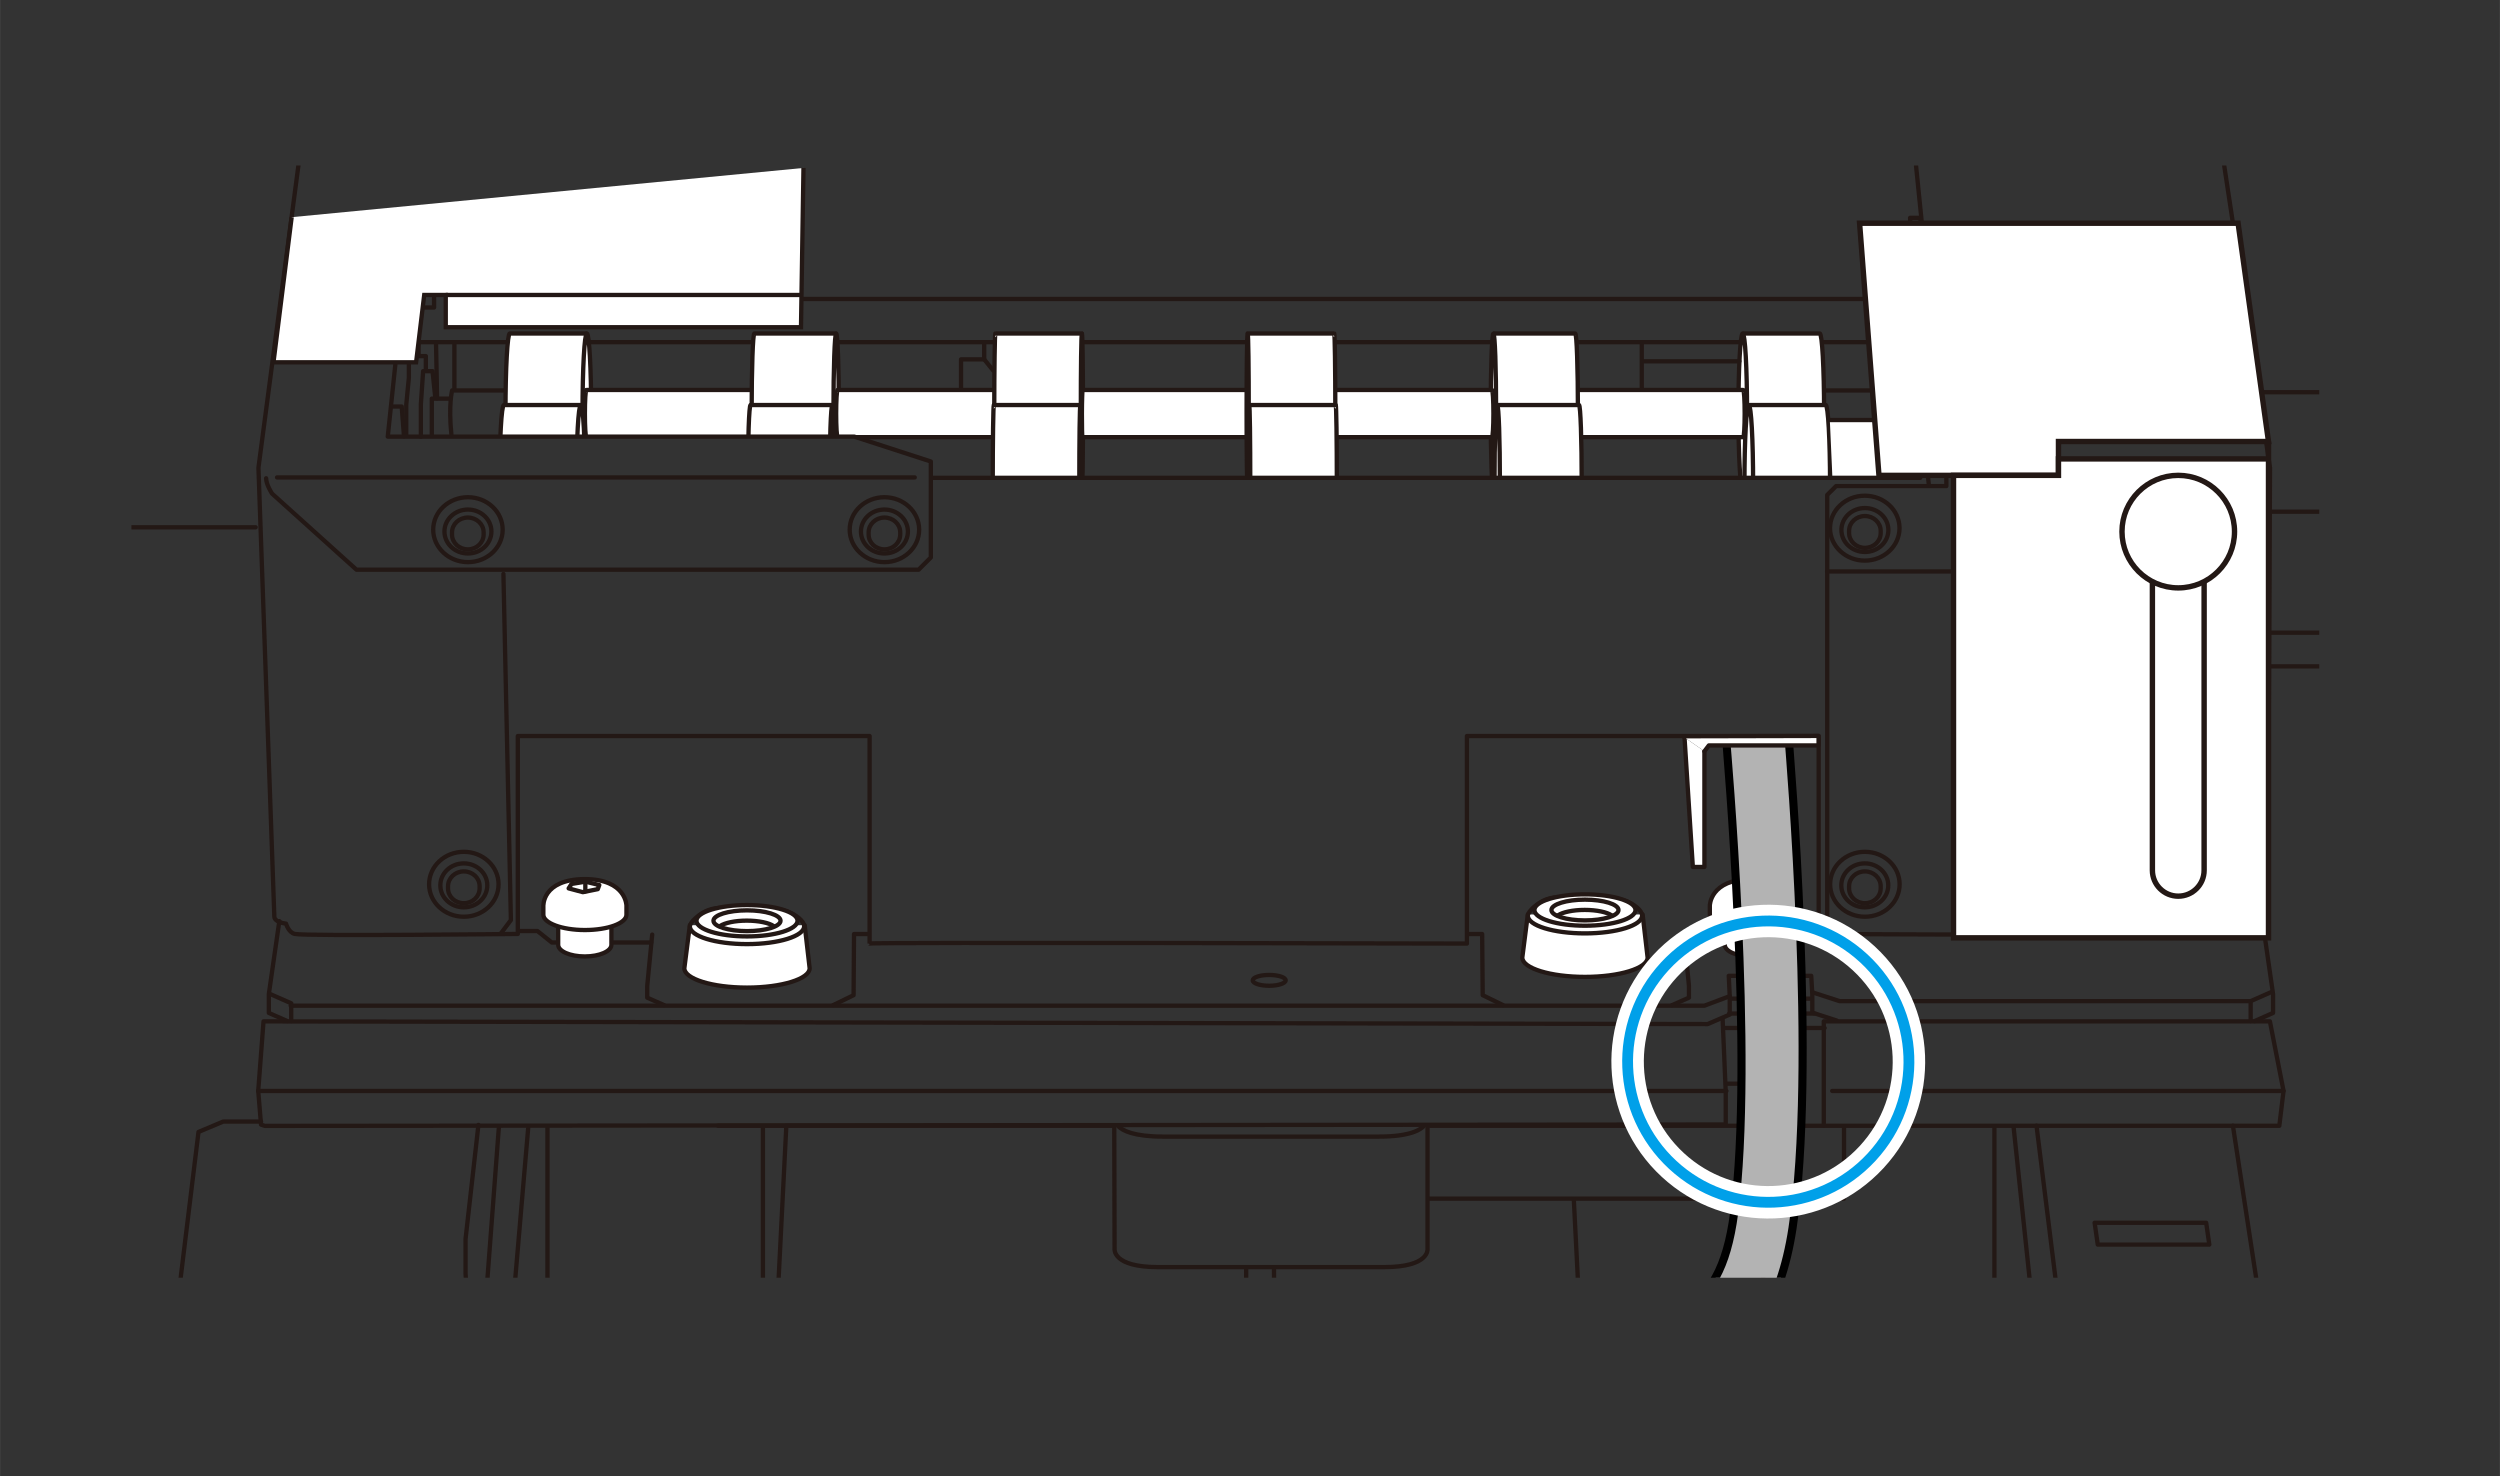 <?xml version="1.0" encoding="UTF-8"?><svg id="_レイヤー_2" xmlns="http://www.w3.org/2000/svg" width="81.5mm" height="48.13mm" xmlns:xlink="http://www.w3.org/1999/xlink" viewBox="0 0 231.03 136.44"><rect x="0" y="0" width="231.03" height="136.44" fill="#333333" stroke="none"/><defs><style>.cls-1{stroke:#00a0e9;}.cls-1,.cls-2,.cls-3,.cls-4,.cls-5{stroke-miterlimit:10;}.cls-1,.cls-6,.cls-3,.cls-7{fill:none;}.cls-2,.cls-4,.cls-7,.cls-8{stroke:#231815;}.cls-2,.cls-4,.cls-8{fill:#fff;}.cls-2,.cls-7,.cls-8{stroke-width:.4px;}.cls-9{clip-path:url(#clippath-1);}.cls-3{stroke:#fff;stroke-width:3px;}.cls-4{stroke-width:.5px;}.cls-7,.cls-8{stroke-linejoin:round;}.cls-7,.cls-8,.cls-5{stroke-linecap:round;}.cls-10{clip-path:url(#clippath-2);}.cls-11{clip-path:url(#clippath);}.cls-5{fill:#b3b3b3;stroke:#000;stroke-width:.75px;}</style><clipPath id="clippath"><rect class="cls-6" x="12.14" y="13.16" width="202.19" height="104.92"/></clipPath><clipPath id="clippath-1"><rect class="cls-6" x="-1.42" y="15.29" width="224.65" height="131.66"/></clipPath><clipPath id="clippath-2"><polygon class="cls-6" points="45.97 40.36 78.87 40.38 86.46 42.58 86.57 44.1 170.22 44.1 169.65 24.57 45.69 24.57 45.97 40.36"/></clipPath></defs><g class="cls-11"><g class="cls-9"><path class="cls-8" d="M63.75,85.5l-.51,3.98c0,.99,2.59,1.79,5.79,1.79s5.79-.8,5.79-1.79l-.46-3.98"/><polyline class="cls-7" points="183.98 125.44 183.98 129.15 182.73 130.58 166.01 130.58 164.4 129.22 164.4 110.88"/><polyline class="cls-7" points="50.92 125.44 50.92 129.15 52.17 130.58 68.89 130.58 70.5 129.22 70.5 104.18"/><polyline class="cls-7" points="164.51 125.37 165.35 126.14 166.74 126.14 167.48 125.37 167.48 119.94"/><polyline class="cls-7" points="175.17 26.99 175.17 28.42 176.91 28.42 176.91 31.62 54.53 31.62"/><line class="cls-7" x1="208.96" y1="36.25" x2="219.91" y2="36.25"/><line class="cls-7" x1="209.84" y1="47.29" x2="224.6" y2="47.29"/><line class="cls-7" x1="209.91" y1="58.47" x2="224.3" y2="58.47"/><line class="cls-7" x1="209.91" y1="61.58" x2="225" y2="61.58"/><polyline class="cls-7" points="169.53 86.2 168.86 85.53 168.86 45.74 169.68 44.92 179.87 44.92 179.87 42.99 177.07 15.35"/><line class="cls-7" x1="180.98" y1="43.43" x2="207.98" y2="43.43"/><path class="cls-7" d="M208.87,43.29s0,1.26-.3,1.41c-.3.15-8.48,8.11-8.48,8.11h-31.24"/><ellipse class="cls-7" cx="172.34" cy="81.72" rx="3.21" ry="3"/><path class="cls-7" d="M174.5,81.82c0,1.12-.97,2.03-2.17,2.03s-2.17-.91-2.17-2.03.97-2.03,2.17-2.03,2.17.91,2.17,2.03Z"/><path class="cls-7" d="M173.8,81.9c0-.75-.65-1.37-1.46-1.37s-1.46.61-1.46,1.37v.2c0,.75.65,1.37,1.46,1.37s1.46-.61,1.46-1.37v-.2Z"/><path class="cls-7" d="M175.54,48.81c0,1.65-1.44,3-3.21,3s-3.21-1.34-3.21-3,1.44-3,3.21-3,3.21,1.34,3.21,3Z"/><ellipse class="cls-7" cx="172.34" cy="48.98" rx="2.17" ry="2.03"/><path class="cls-7" d="M173.8,49.06c0-.75-.65-1.37-1.46-1.37s-1.46.61-1.46,1.37v.2c0,.75.65,1.37,1.46,1.37s1.46-.61,1.46-1.37v-.2Z"/><path class="cls-7" d="M37.05,31.93v-2.12l.07-1.71.7-7.97h.94l-.1,3.73h1.85v.63h-.7s-1.25.59-1.25,1.78v2.19"/><polyline class="cls-7" points="36.8 31.97 37.78 31.97 37.78 34.93 37.54 37.4 37.54 40.22"/><polyline class="cls-7" points="37.95 32.91 39.35 32.91 39.35 34.26"/><polyline class="cls-7" points="40.22 36.74 39.97 34.3 39.1 34.3 38.89 37.36 38.89 40.36"/><polyline class="cls-7" points="40.11 26.99 40.11 28.42 38.37 28.42 38.37 31.62 46.94 31.62"/><line class="cls-7" x1="40.29" y1="31.62" x2="40.39" y2="36.81"/><polyline class="cls-7" points="39.9 40.25 39.9 36.84 41.47 36.84"/><line class="cls-7" x1="41.99" y1="31.62" x2="41.99" y2="35.9"/><path class="cls-7" d="M46.55,36.08h-4.77s-.35,1.32-.07,4.07"/><polyline class="cls-7" points="36.14 37.57 37.12 37.57 37.33 40.32"/><line class="cls-7" x1="38.68" y1="31.72" x2="38.68" y2="32.73"/><path class="cls-7" d="M178.23,31.93v-2.12l-.07-1.71-.7-7.97h-.94l.1,3.73h-1.85v.63h.7s1.25.59,1.25,1.78v2.19"/><polyline class="cls-7" points="178.48 31.97 177.5 31.97 177.5 34.93 177.74 37.4 177.74 40.22"/><polyline class="cls-7" points="177.33 32.91 175.93 32.91 175.93 34.26"/><polyline class="cls-7" points="175.06 36.74 175.31 34.3 176.18 34.3 176.39 37.36 176.39 40.36"/><line class="cls-7" x1="174.99" y1="31.62" x2="174.89" y2="36.81"/><polyline class="cls-7" points="175.38 40.25 175.38 36.84 173.81 36.84"/><line class="cls-7" x1="173.29" y1="31.62" x2="173.29" y2="35.9"/><path class="cls-7" d="M168.73,36.08h4.77s.35,1.32.07,4.07"/><polyline class="cls-7" points="179.14 37.57 178.16 37.57 177.95 40.32"/><line class="cls-7" x1="176.6" y1="31.72" x2="176.6" y2="32.73"/><line class="cls-7" x1="178.08" y1="43.17" x2="178.24" y2="44.72"/><g class="cls-10"><path class="cls-8" d="M54.14,30.82h-7.03c-.22,0-.4,3.24-.4,7.24s.18,7.24.4,7.24h7.14"/><ellipse class="cls-8" cx="54.23" cy="38.06" rx=".4" ry="7.24"/><path class="cls-8" d="M70.64,36.04h-16.46c-.07,0-.13.98-.13,2.18s.06,2.18.13,2.18h16.5"/><path class="cls-8" d="M70.8,38.22c0,1.2-.06,2.18-.13,2.18s-.13-.98-.13-2.18.06-2.18.13-2.18.13.98.13,2.18Z"/><path class="cls-8" d="M53.59,37.43h-7.03c-.22,0-.4,3.24-.4,7.24s.18,7.24.4,7.24h7.14"/><path class="cls-8" d="M54.07,44.67c0,4-.18,7.24-.4,7.24s-.4-3.24-.4-7.24.18-7.24.4-7.24.4,3.24.4,7.24Z"/><path class="cls-8" d="M77.21,30.82h-7.5c-.14,0-.25,3.24-.25,7.24s.11,7.24.25,7.24h7.57"/><ellipse class="cls-8" cx="77.27" cy="38.06" rx=".25" ry="7.24"/><path class="cls-8" d="M76.86,37.43h-7.5c-.14,0-.25,3.24-.25,7.24s.11,7.24.25,7.24h7.57"/><path class="cls-8" d="M77.17,44.67c0,4-.11,7.24-.25,7.24s-.25-3.24-.25-7.24.11-7.24.25-7.24.25,3.24.25,7.24Z"/><path class="cls-8" d="M93.86,36.04h-16.46c-.07,0-.13.98-.13,2.18s.06,2.18.13,2.18h16.5"/><path class="cls-8" d="M94.02,38.22c0,1.2-.06,2.18-.13,2.18s-.13-.98-.13-2.18.06-2.18.13-2.18.13.98.13,2.18Z"/><path class="cls-8" d="M99.96,30.82h-7.98c-.05,0-.1,3.24-.1,7.24s.04,7.24.1,7.24h8"/><path class="cls-8" d="M100.08,38.06c0,4-.04,7.24-.1,7.24s-.1-3.24-.1-7.24.04-7.24.1-7.24.1,3.24.1,7.24Z"/><path class="cls-8" d="M99.82,37.43h-7.98c-.05,0-.1,3.24-.1,7.24s.04,7.24.1,7.24h8"/><path class="cls-8" d="M99.94,44.67c0,4-.04,7.24-.1,7.24s-.1-3.24-.1-7.24.04-7.24.1-7.24.1,3.24.1,7.24Z"/><path class="cls-8" d="M115.44,36.04h-15.41s-.05.98-.05,2.18.02,2.18.05,2.18h15.42"/><path class="cls-8" d="M115.5,38.22c0,1.2-.02,2.18-.05,2.18s-.05-.98-.05-2.18.02-2.18.05-2.18.05.98.05,2.18Z"/><path class="cls-8" d="M161.14,30.82h7.03c.22,0,.4,3.24.4,7.24s-.18,7.24-.4,7.24h-7.14"/><path class="cls-8" d="M160.65,38.06c0,4,.18,7.24.4,7.24s.4-3.24.4-7.24-.18-7.24-.4-7.24-.4,3.24-.4,7.24Z"/><path class="cls-8" d="M144.64,36.04h16.46c.07,0,.13.98.13,2.18s-.06,2.18-.13,2.18h-16.5"/><path class="cls-8" d="M144.48,38.22c0,1.2.06,2.18.13,2.18s.13-.98.13-2.18-.06-2.18-.13-2.18-.13.98-.13,2.18Z"/><path class="cls-8" d="M161.69,37.43h7.03c.22,0,.4,3.24.4,7.24s-.18,7.24-.4,7.24h-7.14"/><path class="cls-8" d="M161.21,44.67c0,4,.18,7.24.4,7.24s.4-3.24.4-7.24-.18-7.24-.4-7.24-.4,3.24-.4,7.24Z"/><path class="cls-8" d="M138.07,30.82h7.5c.14,0,.25,3.24.25,7.24s-.11,7.24-.25,7.24h-7.57"/><ellipse class="cls-8" cx="138.01" cy="38.06" rx=".25" ry="7.24"/><path class="cls-8" d="M138.42,37.43h7.5c.14,0,.25,3.24.25,7.24s-.11,7.24-.25,7.24h-7.57"/><path class="cls-8" d="M138.11,44.67c0,4,.11,7.24.25,7.24s.25-3.24.25-7.24-.11-7.24-.25-7.24-.25,3.24-.25,7.24Z"/><path class="cls-8" d="M121.42,36.04h16.46c.07,0,.13.98.13,2.18s-.06,2.18-.13,2.18h-16.5"/><path class="cls-8" d="M121.26,38.22c0,1.2.06,2.18.13,2.18s.13-.98.13-2.18-.06-2.18-.13-2.18-.13.98-.13,2.18Z"/><path class="cls-8" d="M115.32,30.82h7.98c.05,0,.1,3.24.1,7.24s-.04,7.24-.1,7.24h-8"/><path class="cls-8" d="M115.2,38.06c0,4,.04,7.24.1,7.24s.1-3.24.1-7.24-.04-7.24-.1-7.24-.1,3.24-.1,7.24Z"/><path class="cls-8" d="M115.46,37.43h7.98c.05,0,.1,3.24.1,7.24s-.04,7.24-.1,7.24h-8"/><path class="cls-8" d="M115.34,44.67c0,4,.04,7.24.1,7.24s.1-3.24.1-7.24-.04-7.24-.1-7.24-.1,3.24-.1,7.24Z"/></g><path class="cls-7" d="M37.12,28.1l-1.29,12.25h43.11l7.08,2.3v8.87l-1.13,1.13h-51.95l-7.8-7.03s-.55-.83-.55-1.42"/><line class="cls-8" x1="169.34" y1="44.16" x2="86.13" y2="44.16"/><polyline class="cls-8" points="169.1 38.82 178.08 38.82 178.08 43.17 177.45 43.17 177.45 44.16 169.34 44.16"/><line class="cls-7" x1="41.37" y1="27.63" x2="174.32" y2="27.63"/><line class="cls-7" x1="151.72" y1="31.73" x2="151.72" y2="35.92"/><line class="cls-7" x1="151.9" y1="33.39" x2="160.73" y2="33.39"/><polyline class="cls-7" points="88.81 36 88.81 33.21 90.95 33.21 90.95 31.75"/><line class="cls-7" x1="90.95" y1="33.21" x2="91.8" y2="34.26"/><polyline class="cls-7" points="209.09 85.13 210.06 91.86 210.06 93.61 208.36 94.36"/><polygon class="cls-7" points="209.77 94.39 168.54 94.39 168.54 104.04 210.64 104.04 211.03 100.82 209.77 94.39"/><line class="cls-7" x1="211.03" y1="100.82" x2="169.32" y2="100.82"/><line class="cls-7" x1="117.73" y1="117.19" x2="117.97" y2="148.28"/><line class="cls-7" x1="186.09" y1="104.23" x2="190.76" y2="148.48"/><polyline class="cls-7" points="192.71 147.89 191.06 130.84 212.4 130.84 211.62 123.63 224.83 123.63"/><polyline class="cls-7" points="181.15 121.81 181.15 125.26 181.78 125.99 183.54 125.99 184.31 125.04 184.31 104.14"/><polyline class="cls-7" points="170.41 104.1 170.41 110.77 132.05 110.77"/><line class="cls-7" x1="162.42" y1="110.81" x2="165.13" y2="148.73"/><polyline class="cls-7" points="163.66 148.33 161.97 123.9 148.66 123.9 149.8 148.91"/><line class="cls-7" x1="147.38" y1="148.99" x2="145.44" y2="110.85"/><polyline class="cls-7" points="169.73 94.31 167.48 93.58 167.48 91.88 167.38 90.18 159.76 90.18 159.85 92.06 159.85 93.76 157.81 94.64 24.35 94.39 23.86 100.82 24.12 103.93 24.47 104.05 159.48 103.92 159.48 100.92 159.19 94.1"/><polyline class="cls-7" points="209.97 91.65 207.99 92.52 207.99 94.36"/><polyline class="cls-7" points="207.99 92.52 170 92.52 167.48 91.7"/><polyline class="cls-7" points="135.69 86.32 136.97 86.32 137.02 91.97 138.9 92.89"/><polyline class="cls-7" points="154.52 92.89 156.08 92.2 156.08 91.1 155.62 86.37"/><polyline class="cls-7" points="155.71 87.1 164.9 87.1 166.23 86.04 167.83 86.04"/><line class="cls-7" x1="159.94" y1="92.29" x2="167.29" y2="92.29"/><line class="cls-7" x1="167.66" y1="93.67" x2="159.8" y2="93.67"/><line class="cls-7" x1="159.34" y1="95" x2="168.62" y2="95"/><line class="cls-7" x1="168.54" y1="104.04" x2="132.15" y2="104.04"/><line class="cls-7" x1="164.4" y1="103.96" x2="164.4" y2="95.09"/><line class="cls-7" x1="164.4" y1="100.15" x2="159.53" y2="100.15"/><line class="cls-7" x1="161.73" y1="100.19" x2="162.05" y2="104.01"/><polyline class="cls-8" points="157.51 69.43 157.51 80.12 156.44 80.12 155.67 68.15"/><path class="cls-7" d="M205.55,15.33l4.23,27.9-.2,41.52s0,.47-1.08.61c0,0-.23.82-.81.95-.99.22-39.62,0-39.62,0v-18.29h-32.51v19.18s-55.34-.14-55.2,0v-19.18h-32.51v18.29s-19.62.22-20.61,0c-.58-.13-.81-.95-.81-.95-1.08-.14-1.08-.61-1.08-.61l-1.47-41.52,3.86-29.19"/><path class="cls-8" d="M159.39,85.13v2.18c0,.6,1.1,1.08,2.46,1.08s2.46-.48,2.46-1.08v-2.18"/><path class="cls-8" d="M161.85,81.24c-3.84.02-3.84,2.46-3.84,2.46v.83c0,.79,1.72,1.42,3.84,1.42s3.84-.64,3.84-1.42v-.74s.18-2.53-3.84-2.55"/><polygon class="cls-8" points="163.34 82.1 163.08 81.69 161.79 81.48 160.52 81.79 160.65 82.17 162.03 82.45 163.34 82.1"/><line class="cls-8" x1="161.8" y1="81.51" x2="161.8" y2="82.35"/><polyline class="cls-7" points="70.39 125.37 69.55 126.14 68.16 126.14 67.42 125.37 67.42 119.94"/><line class="cls-7" x1="23.62" y1="48.73" x2="1.65" y2="48.73"/><ellipse class="cls-7" cx="42.86" cy="81.72" rx="3.21" ry="3"/><path class="cls-7" d="M40.69,81.82c0,1.12.97,2.03,2.17,2.03s2.17-.91,2.17-2.03-.97-2.03-2.17-2.03-2.17.91-2.17,2.03Z"/><path class="cls-7" d="M41.4,81.9c0-.75.65-1.37,1.46-1.37s1.46.61,1.46,1.37v.2c0,.75-.65,1.37-1.46,1.37s-1.46-.61-1.46-1.37v-.2Z"/><ellipse class="cls-7" cx="81.73" cy="48.95" rx="3.21" ry="3"/><ellipse class="cls-7" cx="81.73" cy="49.12" rx="2.17" ry="2.03"/><path class="cls-7" d="M80.27,49.2c0-.75.65-1.37,1.46-1.37s1.46.61,1.46,1.37v.2c0,.75-.65,1.37-1.46,1.37s-1.46-.61-1.46-1.37v-.2Z"/><path class="cls-7" d="M40.03,48.95c0,1.65,1.44,3,3.21,3s3.21-1.34,3.21-3-1.44-3-3.21-3-3.21,1.34-3.21,3Z"/><path class="cls-7" d="M41.07,49.12c0,1.12.97,2.03,2.17,2.03s2.17-.91,2.17-2.03-.97-2.03-2.17-2.03-2.17.91-2.17,2.03Z"/><path class="cls-7" d="M41.77,49.2c0-.75.65-1.37,1.46-1.37s1.46.61,1.46,1.37v.2c0,.75-.65,1.37-1.46,1.37s-1.46-.61-1.46-1.37v-.2Z"/><polyline class="cls-7" points="25.81 85.13 24.84 91.86 24.84 93.61 26.54 94.36"/><line class="cls-7" x1="23.86" y1="100.82" x2="159.54" y2="100.82"/><path class="cls-7" d="M102.97,104.03l.03,11.41s-.19,1.66,4,1.66h20.92c4.19,0,4-1.66,4-1.66v-11.45"/><line class="cls-7" x1="48.81" y1="104.23" x2="45.01" y2="148.48"/><polyline class="cls-7" points="53.74 121.81 53.74 125.26 53.12 125.99 51.36 125.99 50.59 125.04 50.59 104.14"/><line class="cls-7" x1="72.66" y1="104.14" x2="70.41" y2="148.73"/><polyline class="cls-7" points="71.88 148.33 72.92 123.9 113.12 123.9 113.04 136.57 89.88 136.57"/><polyline class="cls-7" points="24.93 91.85 26.91 92.72 26.91 94.36"/><polyline class="cls-7" points="26.86 92.94 157.51 92.94 159.85 92.06"/><polyline class="cls-7" points="80.21 86.32 78.92 86.32 78.88 91.97 76.99 92.89"/><polyline class="cls-7" points="61.37 92.89 59.81 92.2 59.81 91.1 60.27 86.37"/><polyline class="cls-7" points="60.18 87.1 50.99 87.1 49.66 86.04 48.07 86.04"/><line class="cls-7" x1="66.35" y1="104.04" x2="102.75" y2="104.04"/><path class="cls-8" d="M56.5,85.13v2.18c0,.6-1.1,1.08-2.46,1.08s-2.46-.48-2.46-1.08v-2.18"/><path class="cls-8" d="M54.05,81.24c3.84.02,3.84,2.46,3.84,2.46v.83c0,.79-1.72,1.42-3.84,1.42s-3.84-.64-3.84-1.42v-.74s-.18-2.53,3.84-2.55"/><polygon class="cls-8" points="52.55 82.1 52.81 81.69 54.1 81.48 55.38 81.79 55.24 82.17 53.86 82.45 52.55 82.1"/><line class="cls-8" x1="54.09" y1="81.51" x2="54.09" y2="82.35"/><path class="cls-7" d="M103.37,104.11c.37.36,1.38.93,4.12.93h19.93c2.98,0,3.92-.68,4.2-1.02"/><line class="cls-7" x1="84.53" y1="44.12" x2="25.6" y2="44.12"/><path class="cls-7" d="M118.81,90.6c0,.27-.68.5-1.52.5s-1.52-.22-1.52-.5.68-.5,1.52-.5,1.52.22,1.52.5Z"/><path class="cls-7" d="M74.31,85.61c0,.9-2.36,1.64-5.28,1.64s-5.28-.73-5.28-1.64c0-.4.92-1.21,1.7-1.5.97-.36,1.96-.14,3.58-.14,1.46,0,2.64-.07,3.6.23.96.3,1.69.96,1.69,1.41Z"/><path class="cls-8" d="M73.7,85.09c0,.8-2.09,1.45-4.67,1.45s-4.67-.65-4.67-1.45,2.09-1.45,4.67-1.45,4.67.65,4.67,1.45Z"/><path class="cls-7" d="M72.13,85.09c0,.53-1.39.96-3.1.96s-3.1-.43-3.1-.96,1.39-.96,3.1-.96,3.1.43,3.1.96Z"/><path class="cls-7" d="M66.54,85.58c.42-.29,1.37-.5,2.47-.5s2.08.21,2.49.51"/><path class="cls-8" d="M141.19,84.51l-.51,3.98c0,.99,2.59,1.79,5.79,1.79s5.79-.8,5.79-1.79l-.46-3.98"/><path class="cls-7" d="M151.75,84.62c0,.9-2.36,1.64-5.28,1.64s-5.28-.73-5.28-1.64c0-.4.92-1.21,1.7-1.5.97-.36,1.96-.14,3.58-.14,1.46,0,2.64-.07,3.6.23.96.3,1.69.96,1.69,1.41Z"/><ellipse class="cls-8" cx="146.47" cy="84.1" rx="4.67" ry="1.45"/><path class="cls-7" d="M149.57,84.1c0,.53-1.39.96-3.1.96s-3.1-.43-3.1-.96,1.39-.96,3.1-.96,3.1.43,3.1.96Z"/><path class="cls-7" d="M143.98,84.59c.42-.29,1.37-.5,2.47-.5s2.08.21,2.49.51"/><polyline class="cls-7" points="115.16 117.16 115.16 138.54 113.49 139.36 91.55 139.36"/><line class="cls-7" x1="89.8" y1="134.67" x2="89.8" y2="148.91"/><polyline class="cls-7" points="46.27 86.28 47.21 85.03 46.52 53.04"/><path class="cls-5" d="M146.19,122.66c7.66-.5,12.72-.31,14.06-10.53,1.89-14.38-.71-43.35-.72-43.64l5.78-.07c.07,1.22,2.6,30.29.34,45.09-2.24,14.74-11.81,14.56-19.32,15.05l-.15-5.9Z"/><polyline class="cls-8" points="155.67 68.15 155.66 68.04 168.06 68.01 168.06 68.89 157.92 68.89 157.51 69.43"/><path class="cls-7" d="M222.91,47.08s-1.09-.89-1.49-1.69c-.4-.8-4.77-30.23-4.77-30.23"/><path class="cls-7" d="M.26,22.02s1.29,0,1.09,0l.89-7.06"/><path class="cls-7" d="M1.36,22.02s1.19.3.99,1.49-6.26,45.94-6.26,45.94"/><line class="cls-7" x1="-4.41" y1="123.65" x2="43.12" y2="123.65"/><polyline class="cls-7" points="43.42 124.24 43.02 117.68 43.02 114.5 44.21 103.96"/><line class="cls-7" x1="46.1" y1="104.16" x2="42.72" y2="148.9"/><polyline class="cls-7" points="188.2 104.03 191.04 126.89 209.84 126.89 206.35 104.03"/><polygon class="cls-7" points="204.17 115.02 193.86 115.02 193.57 113 203.88 113 204.17 115.02"/><polygon class="cls-7" points="205.17 125.1 194.85 125.1 194.56 123.07 204.88 123.07 205.17 125.1"/><polyline class="cls-7" points="195.08 127.01 195.34 128.52 205.49 128.52 205.2 126.97"/><polyline class="cls-7" points="16.03 123.5 18.34 104.61 20.62 103.65 24.12 103.65"/><path class="cls-7" d="M-5.63,117.03c0,1.2,2.6,2.17,5.82,2.17s5.82-.97,5.82-2.17v-9.65"/><ellipse class="cls-7" cx=".19" cy="107.36" rx="5.82" ry="2.17"/><path class="cls-8" d="M-2.7,107.36c0,.6,1.29,1.08,2.89,1.08s2.89-.48,2.89-1.08L1.09,32.77"/><path class="cls-7" d="M2.85,71.54c0-.75,1.79-1.37,4-1.37s4,.61,4,1.37"/><polyline class="cls-8" points="5.26 72.74 3.85 13.21 6.97 13.21 8.25 72.71"/><path class="cls-7" d="M10.85,71.54c0,.75-1.79,1.37-4,1.37s-4-.61-4-1.37"/><line class="cls-7" x1="10.31" y1="48.68" x2="9.47" y2="12.95"/></g><polygon class="cls-4" points="171.85 20.63 173.64 43.93 180.53 43.93 190.23 43.93 190.23 40.8 209.64 40.8 206.83 20.63 171.85 20.63"/><polyline class="cls-4" points="209.64 42.41 190.23 42.41 190.23 43.93 180.53 43.93 180.53 86.67 209.64 86.67 209.64 40.8"/><path class="cls-4" d="M198.91,53.74v26.69c0,1.32,1.07,2.39,2.39,2.39s2.39-1.07,2.39-2.39v-26.69"/><path class="cls-4" d="M206.5,49.13c0,2.87-2.33,5.2-5.2,5.2s-5.2-2.33-5.2-5.2,2.33-5.2,5.2-5.2,5.2,2.33,5.2,5.2Z"/><polyline class="cls-2" points="74.25 15.52 74.02 30.24 41.19 30.24 41.19 27.26 39.2 27.26 38.45 33.48 25.27 33.48 26.95 20.07"/><line class="cls-2" x1="41.19" y1="27.26" x2="74.02" y2="27.26"/><circle class="cls-3" cx="163.42" cy="98.12" r="13" transform="translate(-19.57 151.51) rotate(-47.25)"/><circle class="cls-1" cx="163.42" cy="98.12" r="13" transform="translate(-19.57 151.51) rotate(-47.25)"/></g></svg>